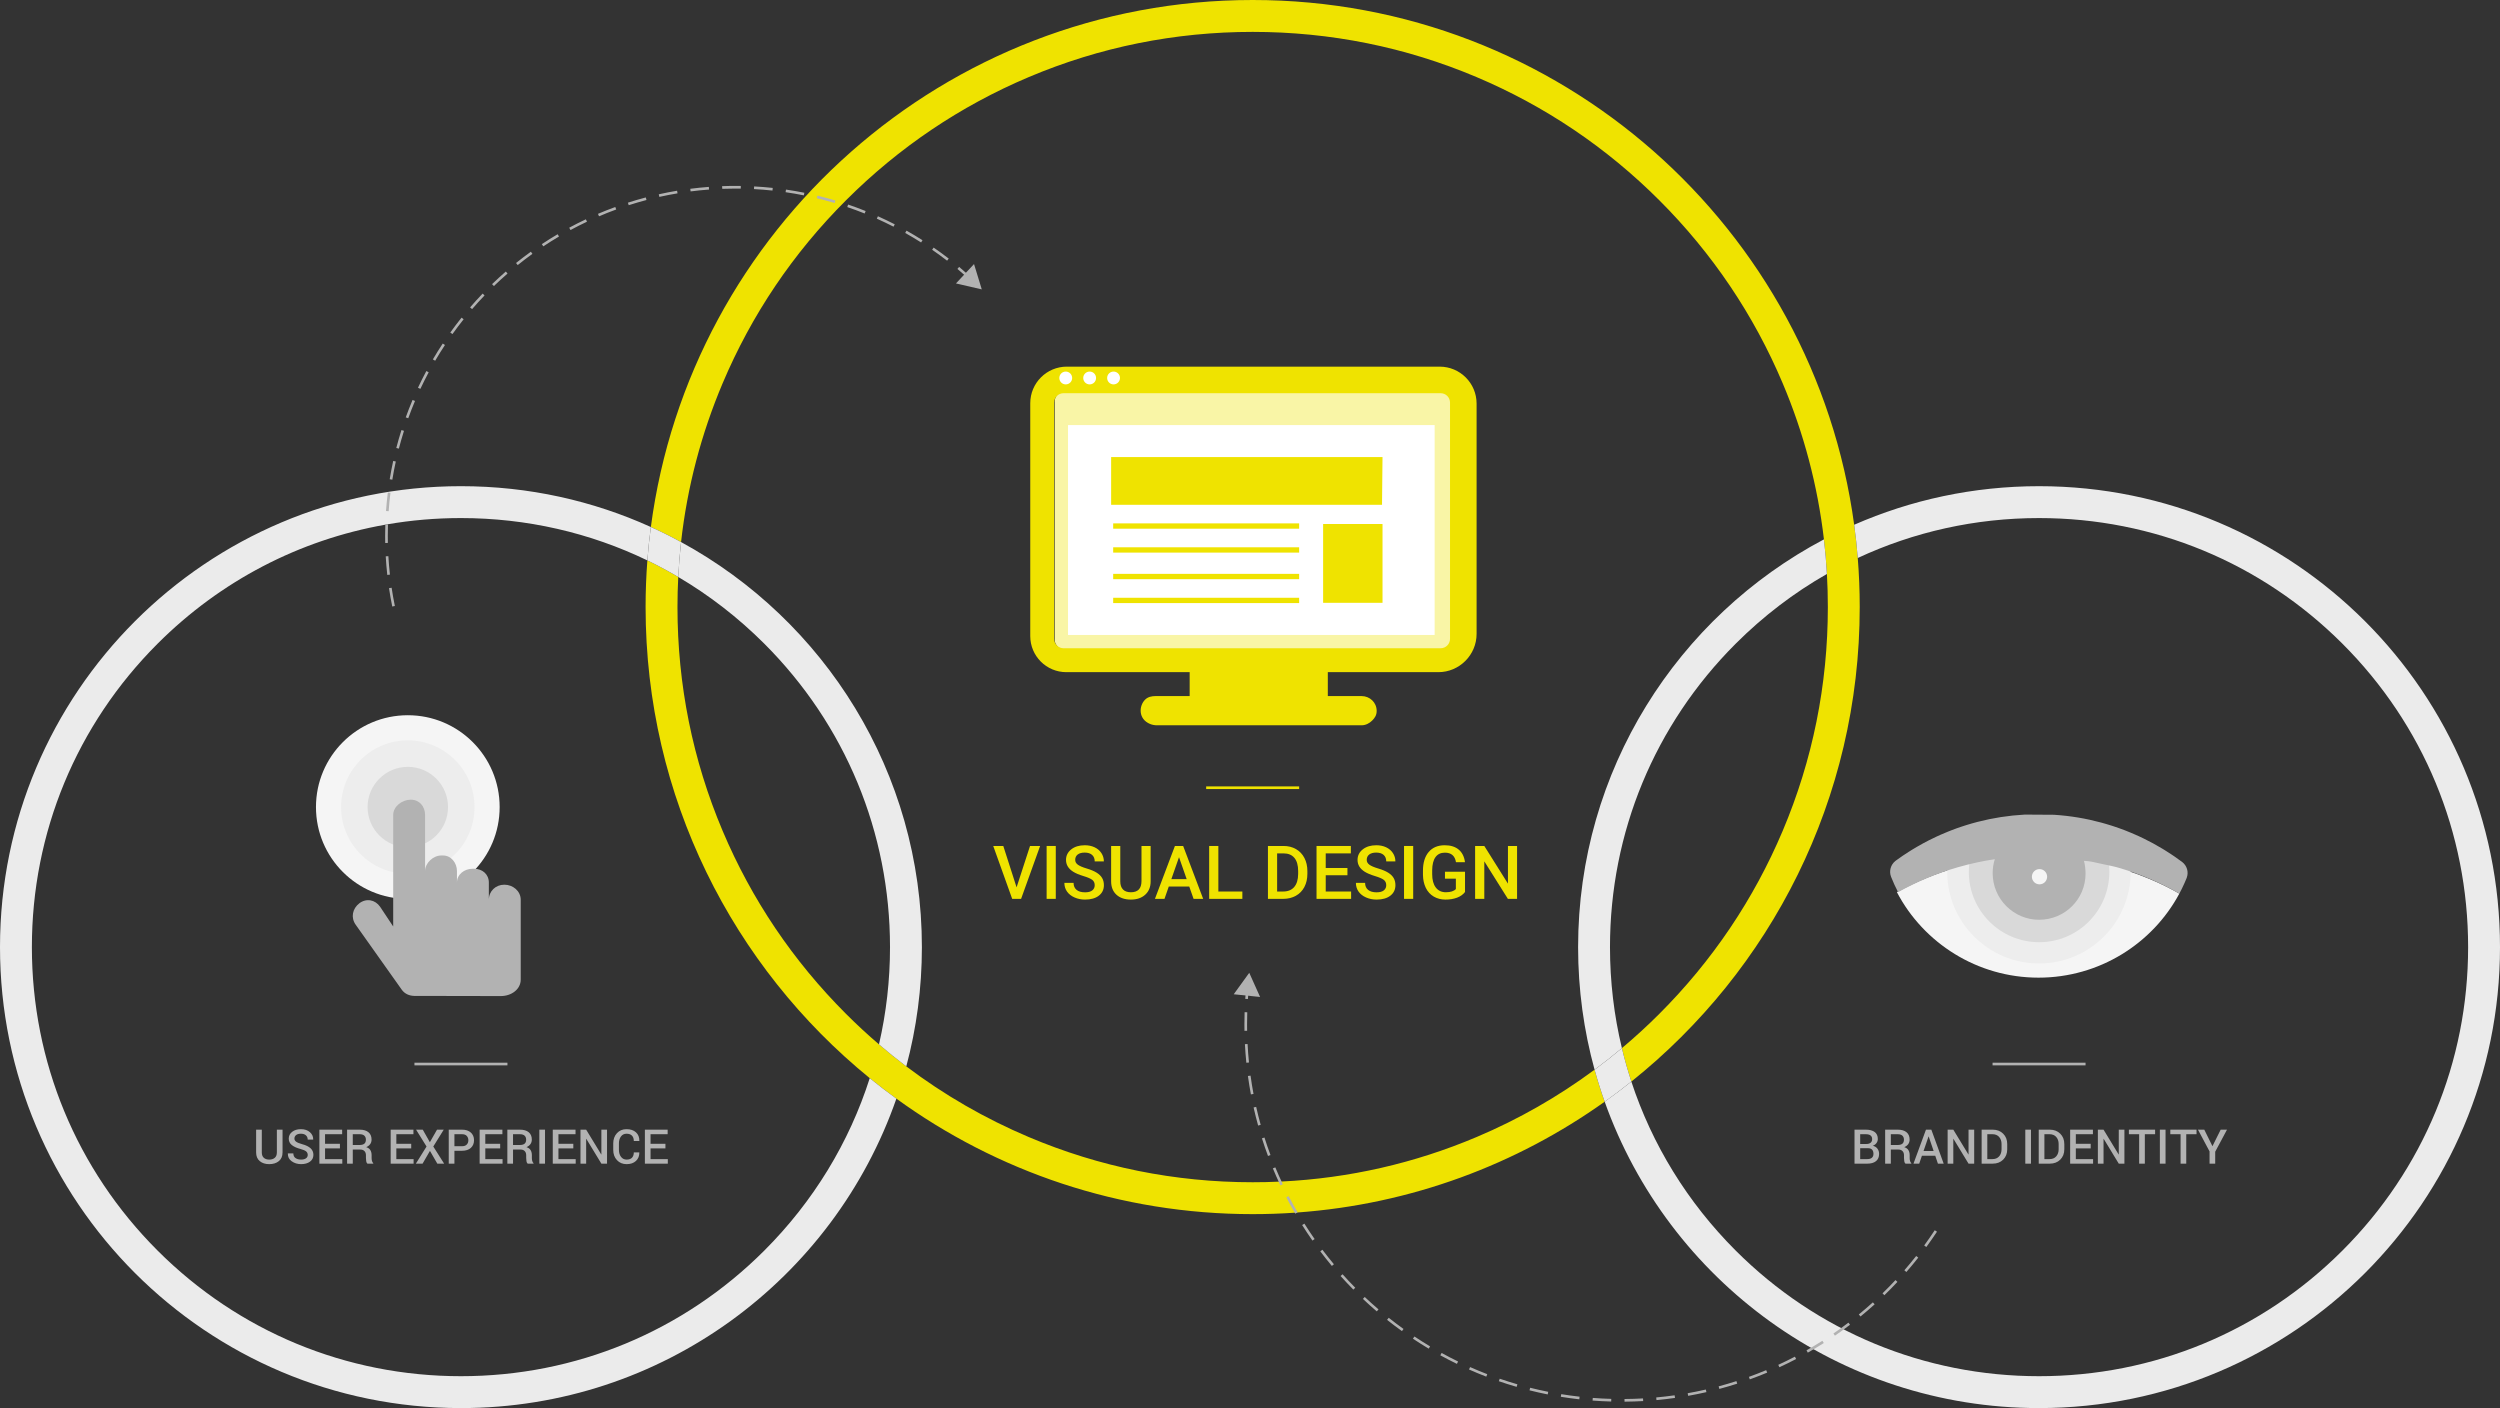 <?xml version="1.0" encoding="UTF-8"?><svg xmlns="http://www.w3.org/2000/svg" width="941" height="530.001" viewBox="0 0 941 530.001"><rect x="0" y="0" width="941" height="530.001" fill="#333333" stroke="none"/><defs><style>.cls-1{fill:#d9d9d9;}.cls-2{fill:#ebebeb;}.cls-3{fill:#f9f5a6;}.cls-4{isolation:isolate;}.cls-5{mix-blend-mode:multiply;}.cls-6{fill:#fff;}.cls-7{fill:#efe300;}.cls-8{fill:#efe300;}.cls-9{fill:#f5f5f5;}.cls-10{fill:#ededed;}.cls-11{fill:#b2b2b2;}</style></defs><g class="cls-4"><g id="Layer_2"><g id="art"><circle class="cls-9" cx="153.5" cy="303.781" r="34.569"/><circle class="cls-10" cx="153.5" cy="303.781" r="25.112"/><circle class="cls-1" cx="153.5" cy="303.781" r="15.139"/><path class="cls-7" d="M604,414.68c-33.11,23.6-72.76,38.59-115.72,41.71-.32.03-.64.05-.96.07-5.22.36-10.5.54-15.82.54-50.1,0-96.43-16.13-134.1-43.47-3.42-2.47-6.76-5.05-10.03-7.71-51.48-41.9-84.37-105.77-84.37-177.32,0-5.91.22-11.77.67-17.56,3.95,1.91,7.83,3.99,11.62,6.23-.19,3.76-.29,7.54-.29,11.33,0,29.23,5.72,57.58,17.01,84.27,10.9,25.78,26.51,48.93,46.4,68.82,4.02,4.02,8.16,7.86,12.44,11.52,3.35,2.87,6.78,5.63,10.28,8.28,14.18,10.72,29.6,19.62,46.1,26.6,26.69,11.29,55.04,17.01,84.27,17.01,3.28,0,6.54-.07,9.79-.22.36-.01.73-.03,1.09-.05,25.39-1.24,50.02-6.86,73.39-16.74,15.85-6.7,30.71-15.19,44.43-25.36,1.12,4.08,2.39,8.1,3.8,12.05Z"/><path class="cls-7" d="M700,228.5c0,72.29-33.56,136.73-85.96,178.6-1.35-4.14-2.55-8.33-3.56-12.58,4.87-4.08,9.57-8.39,14.11-12.93,19.89-19.89,35.5-43.04,46.4-68.82,11.29-26.69,17.01-55.04,17.01-84.27,0-4.17-.12-8.33-.35-12.46-.24-4.36-.62-8.7-1.12-13.02v-.01c-2.37-20.24-7.56-39.92-15.54-58.78-10.9-25.78-26.51-48.93-46.4-68.82-19.89-19.89-43.04-35.5-68.82-46.4-26.69-11.29-55.04-17.01-84.27-17.01s-57.58,5.72-84.27,17.01c-25.78,10.9-48.93,26.51-68.82,46.4-19.89,19.89-35.5,43.04-46.4,68.82-8.11,19.17-13.35,39.2-15.66,59.8-3.71-2.03-7.5-3.92-11.37-5.66C259.72,86.41,355.51,0,471.5,0c115.69,0,211.3,85.97,226.41,197.52.57,4.14,1.02,8.31,1.35,12.51.49,6.09.74,12.25.74,18.47Z"/><g class="cls-5"><path class="cls-2" d="M256.35,204.031c-.48,4.36-.84,8.74-1.06,13.14,11.68,6.88,22.56,15.29,32.41,25.13,30.5,30.51,47.3,71.06,47.3,114.2,0,12.48-1.41,24.74-4.15,36.61,3.35,2.87,6.78,5.63,10.28,8.28,3.83-14.32,5.87-29.36,5.87-44.89,0-65.81-36.65-123.07-90.65-152.47ZM287.7,470.701c-30.51,30.5-71.06,47.3-114.2,47.3s-83.69-16.8-114.2-47.3c-30.5-30.51-47.3-71.06-47.3-114.2s16.8-83.69,47.3-114.2c23.69-23.68,53.43-39.1,85.74-44.81.2-.04.4-.08.6-.11h.01c9.11-1.58,18.42-2.38,27.85-2.38,24.7,0,48.56,5.51,70.17,15.94.32-4.22.75-8.42,1.31-12.57-21.8-9.88-46-15.37-71.48-15.37C77.68,183.001,0,260.681,0,356.501s77.68,173.5,173.5,173.5c75.84,0,140.32-48.66,163.9-116.47-3.42-2.47-6.76-5.05-10.03-7.71-7.73,24.21-21.18,46.39-39.67,64.88Z"/><path class="cls-2" d="M256.35,204.031c-.48,4.36-.84,8.74-1.06,13.14-3.79-2.24-7.67-4.32-11.62-6.23.32-4.22.75-8.42,1.31-12.57,3.87,1.74,7.66,3.63,11.37,5.66Z"/></g><path class="cls-11" d="M106.347,425.204v8.578c0,1.418-.463,2.507-1.389,3.266s-2.136,1.138-3.63,1.138c-1.465,0-2.651-.381-3.56-1.143s-1.362-1.849-1.362-3.261v-8.578h2.136v8.571c0,.896.252,1.569.756,2.021.504.45,1.181.676,2.03.676.879,0,1.579-.226,2.101-.676.521-.451.782-1.124.782-2.021v-8.571h2.136Z"/><path class="cls-11" d="M115.83,434.704c0-.531-.197-.966-.593-1.304-.396-.339-1.095-.642-2.097-.91-1.43-.375-2.529-.871-3.3-1.489s-1.156-1.429-1.156-2.431c0-1.031.427-1.881,1.279-2.549s1.952-1.002,3.3-1.002c1.406,0,2.536.38,3.389,1.138.853.76,1.264,1.669,1.234,2.729l-.018.053h-2.048c0-.656-.223-1.188-.668-1.595s-1.081-.611-1.907-.611c-.779,0-1.378.17-1.797.509s-.629.777-.629,1.315c0,.485.228.889.682,1.21s1.205.626,2.254.912c1.377.369,2.423.879,3.138,1.529s1.072,1.48,1.072,2.487c0,1.066-.426,1.915-1.278,2.545-.853.63-1.974.944-3.362.944-1.336,0-2.508-.356-3.516-1.067-1.008-.713-1.497-1.684-1.468-2.914l.018-.053h2.057c0,.779.27,1.361.809,1.744.539.385,1.239.576,2.101.576.791,0,1.406-.159,1.846-.477.44-.318.659-.748.659-1.291Z"/><path class="cls-11" d="M127.95,432.245h-5.599v4.043h6.495v1.714h-8.631v-12.797h8.569v1.714h-6.434v3.612h5.599v1.714Z"/><path class="cls-11" d="M132.784,432.693v5.309h-2.136v-12.797h4.729c1.43,0,2.534.322,3.313.967s1.169,1.565,1.169,2.76c0,.662-.171,1.232-.514,1.709-.343.478-.843.86-1.499,1.147.721.229,1.239.603,1.556,1.12.316.519.475,1.156.475,1.912v1.063c0,.375.047.741.141,1.099s.252.63.475.817v.202h-2.197c-.234-.193-.385-.498-.452-.914s-.102-.823-.102-1.222v-1.028c0-.656-.188-1.178-.562-1.565s-.891-.58-1.547-.58h-2.848ZM132.784,430.979h2.478c.856,0,1.48-.164,1.872-.492s.589-.829.589-1.503c0-.644-.193-1.149-.58-1.516s-.976-.55-1.767-.55h-2.593v4.061Z"/><path class="cls-11" d="M154.783,432.245h-5.599v4.043h6.495v1.714h-8.631v-12.797h8.569v1.714h-6.434v3.612h5.599v1.714Z"/><path class="cls-11" d="M161.797,429.933l2.698-4.729h2.531l-3.938,6.346,4.087,6.451h-2.566l-2.777-4.808-2.777,4.808h-2.531l4.025-6.451-3.938-6.346h2.514l2.672,4.729Z"/><path class="cls-11" d="M171.043,433.15v4.852h-2.136v-12.797h5.001c1.412,0,2.519.365,3.318,1.094.8.731,1.199,1.69,1.199,2.879,0,1.201-.399,2.164-1.199,2.887-.8.725-1.906,1.086-3.318,1.086h-2.865ZM171.043,431.436h2.865c.791,0,1.386-.211,1.784-.633s.598-.958.598-1.608-.199-1.192-.598-1.626-.993-.65-1.784-.65h-2.865v4.518Z"/><path class="cls-11" d="M188.269,432.245h-5.599v4.043h6.495v1.714h-8.631v-12.797h8.569v1.714h-6.434v3.612h5.599v1.714Z"/><path class="cls-11" d="M193.103,432.693v5.309h-2.136v-12.797h4.729c1.43,0,2.534.322,3.313.967s1.169,1.565,1.169,2.76c0,.662-.171,1.232-.514,1.709-.343.478-.843.86-1.499,1.147.721.229,1.239.603,1.556,1.12.316.519.475,1.156.475,1.912v1.063c0,.375.047.741.141,1.099s.252.63.475.817v.202h-2.197c-.234-.193-.385-.498-.452-.914s-.102-.823-.102-1.222v-1.028c0-.656-.188-1.178-.562-1.565s-.891-.58-1.547-.58h-2.848ZM193.103,430.979h2.478c.856,0,1.48-.164,1.872-.492s.589-.829.589-1.503c0-.644-.193-1.149-.58-1.516s-.976-.55-1.767-.55h-2.593v4.061Z"/><path class="cls-11" d="M205.144,438.001h-2.136v-12.797h2.136v12.797Z"/><path class="cls-11" d="M215.797,432.245h-5.599v4.043h6.495v1.714h-8.631v-12.797h8.569v1.714h-6.434v3.612h5.599v1.714Z"/><path class="cls-11" d="M228.488,438.001h-2.127l-5.678-9.343-.053.018v9.325h-2.136v-12.797h2.136l5.678,9.334.053-.018v-9.316h2.127v12.797Z"/><path class="cls-11" d="M240.626,433.756l.018.053c.023,1.295-.397,2.349-1.261,3.159-.864.812-2.035,1.218-3.512,1.218-1.494,0-2.708-.502-3.643-1.507s-1.402-2.29-1.402-3.854v-2.435c0-1.559.462-2.844,1.385-3.853.923-1.012,2.122-1.517,3.599-1.517,1.512,0,2.703.398,3.573,1.19.87.795,1.293,1.862,1.27,3.204l-.018.053h-2.065c0-.861-.232-1.532-.698-2.013s-1.153-.721-2.062-.721c-.873,0-1.565.346-2.078,1.036s-.769,1.558-.769,2.6v2.449c0,1.055.263,1.927.787,2.617s1.231,1.036,2.122,1.036c.885,0,1.556-.236,2.013-.71.457-.473.685-1.142.685-2.006h2.057Z"/><path class="cls-11" d="M250.471,432.245h-5.6v4.043h6.496v1.714h-8.632v-12.797h8.569v1.714h-6.434v3.612h5.6v1.714Z"/><g class="cls-5"><path class="cls-2" d="M767.5,183.001c-24.75,0-48.29,5.18-69.59,14.52.57,4.14,1.02,8.31,1.35,12.51,21.1-9.84,44.27-15.03,68.24-15.03,43.14,0,83.69,16.8,114.2,47.3,30.5,30.51,47.3,71.06,47.3,114.2s-16.8,83.69-47.3,114.2c-30.51,30.5-71.06,47.3-114.2,47.3s-83.69-16.8-114.2-47.3c-18.16-18.17-31.46-39.89-39.26-63.6-3.27,2.62-6.62,5.15-10.04,7.58,23.92,67.21,88.09,115.32,163.5,115.32,95.82,0,173.5-77.68,173.5-173.5s-77.68-173.5-173.5-173.5ZM606,356.501c0-43.14,16.8-83.69,47.3-114.2,10.39-10.38,21.93-19.18,34.35-26.26-.24-4.36-.62-8.7-1.12-13.02-55.03,29.08-92.53,86.9-92.53,153.48,0,15.97,2.16,31.44,6.2,46.13,3.5-2.59,6.93-5.29,10.28-8.11-2.96-12.3-4.48-25.04-4.48-38.02Z"/><path class="cls-2" d="M614.04,407.101c-3.27,2.62-6.62,5.15-10.04,7.58-1.41-3.95-2.68-7.97-3.8-12.05,3.5-2.59,6.93-5.29,10.28-8.11,1.01,4.25,2.21,8.44,3.56,12.58Z"/></g><path class="cls-11" d="M698.04,438.001v-12.797h4.254c1.418,0,2.525.292,3.322.875s1.195,1.454,1.195,2.614c0,.58-.167,1.099-.501,1.556s-.797.797-1.389,1.02c.762.17,1.348.536,1.758,1.099s.615,1.216.615,1.96c0,1.201-.393,2.113-1.178,2.738-.785.623-1.869.935-3.252.935h-4.825ZM700.176,430.592h2.356c.662,0,1.185-.156,1.568-.47s.576-.758.576-1.332c0-.633-.202-1.103-.606-1.41-.404-.309-.996-.462-1.775-.462h-2.118v3.674ZM700.176,432.183v4.104h2.689c.738,0,1.307-.168,1.705-.504.398-.337.598-.823.598-1.461,0-.678-.167-1.204-.501-1.578s-.856-.561-1.565-.561h-2.927Z"/><path class="cls-11" d="M711.707,432.693v5.309h-2.136v-12.797h4.729c1.43,0,2.534.322,3.313.967s1.169,1.565,1.169,2.76c0,.662-.172,1.232-.515,1.709-.343.478-.842.86-1.498,1.147.721.229,1.239.603,1.556,1.12.316.519.475,1.156.475,1.912v1.063c0,.375.047.741.141,1.099s.252.63.475.817v.202h-2.197c-.234-.193-.386-.498-.453-.914s-.101-.823-.101-1.222v-1.028c0-.656-.188-1.178-.562-1.565s-.891-.58-1.547-.58h-2.848ZM711.707,430.979h2.478c.856,0,1.48-.164,1.872-.492s.589-.829.589-1.503c0-.644-.193-1.149-.58-1.516s-.976-.55-1.767-.55h-2.593v4.061Z"/><path class="cls-11" d="M728.424,435.013h-5.01l-1.02,2.988h-2.162l4.702-12.797h2.022l4.649,12.797h-2.171l-1.011-2.988ZM724.029,433.229h3.788l-1.855-5.467h-.053l-1.881,5.467Z"/><path class="cls-11" d="M743.084,438.001h-2.127l-5.678-9.343-.053.018v9.325h-2.136v-12.797h2.136l5.678,9.334.053-.018v-9.316h2.127v12.797Z"/><path class="cls-11" d="M745.888,438.001v-12.797h4.148c1.623,0,2.942.507,3.959,1.52s1.525,2.317,1.525,3.911v1.942c0,1.6-.509,2.903-1.525,3.911s-2.336,1.512-3.959,1.512h-4.148ZM748.023,426.918v9.369h1.951c1.06,0,1.894-.346,2.5-1.036s.91-1.583.91-2.678v-1.959c0-1.082-.304-1.97-.91-2.66s-1.44-1.036-2.5-1.036h-1.951Z"/><path class="cls-11" d="M764.459,438.001h-2.136v-12.797h2.136v12.797Z"/><path class="cls-11" d="M767.377,438.001v-12.797h4.148c1.623,0,2.942.507,3.959,1.52s1.525,2.317,1.525,3.911v1.942c0,1.6-.509,2.903-1.525,3.911s-2.336,1.512-3.959,1.512h-4.148ZM769.513,426.918v9.369h1.951c1.06,0,1.894-.346,2.5-1.036s.91-1.583.91-2.678v-1.959c0-1.082-.304-1.97-.91-2.66s-1.44-1.036-2.5-1.036h-1.951Z"/><path class="cls-11" d="M786.941,432.245h-5.599v4.043h6.495v1.714h-8.631v-12.797h8.569v1.714h-6.434v3.612h5.599v1.714Z"/><path class="cls-11" d="M799.633,438.001h-2.127l-5.678-9.343-.053.018v9.325h-2.136v-12.797h2.136l5.678,9.334.053-.018v-9.316h2.127v12.797Z"/><path class="cls-11" d="M811.182,426.918h-3.867v11.083h-2.136v-11.083h-3.867v-1.714h9.87v1.714Z"/><path class="cls-11" d="M815.11,438.001h-2.136v-12.797h2.136v12.797Z"/><path class="cls-11" d="M826.773,426.918h-3.867v11.083h-2.136v-11.083h-3.867v-1.714h9.87v1.714Z"/><path class="cls-11" d="M832.768,431.427l3.094-6.223h2.382l-4.439,8.306v4.491h-2.127v-4.606l-4.368-8.191h2.382l3.076,6.223Z"/><path class="cls-11" d="M147.643,228.295c-.466-2.279-.878-4.606-1.224-6.918l.989-.148c.343,2.295.752,4.604,1.214,6.865l-.98.201ZM145.772,216.4c-.256-2.316-.454-4.672-.587-7l.998-.057c.133,2.31.329,4.647.584,6.947l-.994.109ZM144.992,204.385c-.017-.879-.026-1.761-.026-2.644,0-1.454.024-2.929.072-4.382l.999.033c-.047,1.441-.071,2.905-.071,4.349,0,.877.009,1.751.026,2.624l-1,.019ZM146.292,192.42l-.997-.07c.164-2.325.392-4.677.679-6.989l.992.123c-.285,2.295-.511,4.629-.674,6.936ZM147.673,180.555l-.987-.16c.376-2.305.818-4.626,1.315-6.899l.977.213c-.493,2.257-.932,4.56-1.304,6.847ZM150.133,168.865l-.968-.25c.585-2.261,1.239-4.532,1.942-6.75l.953.303c-.698,2.201-1.347,4.454-1.928,6.697ZM153.663,157.437l-.94-.338c.789-2.193,1.651-4.398,2.561-6.556l.921.389c-.903,2.141-1.758,4.329-2.542,6.505ZM158.232,146.371l-.905-.424c.989-2.113,2.049-4.229,3.151-6.288l.882.473c-1.094,2.043-2.146,4.143-3.128,6.239ZM163.797,135.782l-.863-.506c1.179-2.013,2.428-4.021,3.712-5.97l.835.551c-1.274,1.933-2.514,3.926-3.684,5.925ZM170.304,125.747l-.814-.582c1.362-1.903,2.788-3.789,4.24-5.606l.781.625c-1.441,1.802-2.856,3.674-4.207,5.562ZM177.694,116.352l-.757-.654c1.52-1.761,3.112-3.509,4.729-5.195l.722.693c-1.606,1.673-3.185,3.407-4.694,5.156ZM185.903,107.669l-.694-.719c1.672-1.615,3.415-3.211,5.179-4.743l.655.756c-1.751,1.52-3.481,3.103-5.14,4.706ZM363.998,104.366c-1.176-1.055-2.394-2.108-3.623-3.133l.641-.768c1.237,1.031,2.466,2.094,3.65,3.156l-.668.744ZM194.863,99.772l-.627-.779c1.814-1.458,3.694-2.889,5.586-4.252l.584.812c-1.878,1.352-3.743,2.772-5.543,4.219ZM356.489,98.118c-1.84-1.418-3.735-2.801-5.633-4.108l.567-.824c1.913,1.318,3.823,2.712,5.676,4.14l-.61.793ZM204.498,92.723l-.553-.834c1.94-1.287,3.94-2.54,5.947-3.724l.508.861c-1.991,1.175-3.977,2.418-5.902,3.696ZM346.701,91.26c-1.956-1.241-3.97-2.444-5.984-3.578l.49-.871c2.03,1.142,4.059,2.354,6.03,3.606l-.536.844ZM214.729,86.585l-.475-.881c2.045-1.103,4.151-2.167,6.259-3.163l.428.904c-2.093.988-4.183,2.045-6.212,3.14ZM336.329,85.326c-2.06-1.058-4.175-2.072-6.287-3.017l.408-.912c2.128.951,4.26,1.974,6.336,3.038l-.457.891ZM225.471,81.409l-.393-.92c2.151-.918,4.344-1.784,6.519-2.575l.342.94c-2.157.785-4.333,1.645-6.468,2.556ZM325.455,80.363c-2.153-.864-4.353-1.681-6.538-2.425l.322-.947c2.202.751,4.419,1.573,6.588,2.444l-.373.928ZM236.649,77.237l-.307-.951c2.231-.718,4.499-1.381,6.742-1.97l.254.967c-2.225.585-4.476,1.242-6.689,1.954ZM314.171,76.422c-2.218-.662-4.484-1.272-6.734-1.813l.234-.973c2.267.546,4.55,1.16,6.786,1.827l-.286.959ZM248.178,74.108l-.218-.977c2.276-.507,4.596-.958,6.894-1.342l.165.986c-2.281.381-4.582.829-6.841,1.332ZM302.571,73.534c-2.264-.454-4.576-.854-6.873-1.187l.144-.99c2.314.336,4.644.739,6.925,1.196l-.196.981ZM259.945,72.048l-.127-.992c2.312-.296,4.663-.534,6.987-.707l.074.998c-2.307.171-4.641.407-6.935.701ZM290.754,71.725c-2.301-.245-4.641-.432-6.954-.556l.054-.998c2.33.124,4.687.312,7.006.56l-.106.994ZM271.851,71.071l-.037-1c1.64-.06,3.322-.102,4.912-.089.705,0,1.409.006,2.113.017l-.016,1c-.723-.011-1.431-.019-2.172-.017-1.584,0-3.198.029-4.8.089Z"/><polygon class="cls-11" points="359.824 106.687 369.541 108.927 366.623 99.391 359.824 106.687"/><rect class="cls-11" x="750" y="400.001" width="35" height="1"/><rect class="cls-8" x="454" y="296.001" width="35" height="1"/><rect class="cls-11" x="156" y="400.001" width="35" height="1"/><path class="cls-11" d="M189.852,333.001h-.038c-3.243,0-5.814,2.423-5.814,5.666v-6.499c0-3.067-2.431-5.167-5.499-5.167h-.635c-3.067,0-5.866,2.1-5.866,5.167v-4.291c0-3.067-2.174-5.876-5.242-5.876h-.635c-3.067,0-6.123,2.809-6.123,5.876v-21.104c0-3.243-2.135-5.773-5.378-5.773h-.038c-3.243,0-6.585,2.53-6.585,5.773v41.946l-4.948-7.448c-1.872-2.648-5.16-3.27-7.808-1.27h.019c-2.648,2-3.268,5.401-1.396,8.049l17.356,24.478c1.113,1.575,2.863,2.284,4.653,2.329.896,0,32.599.065,32.599.065,4.06,0,7.526-2.574,7.526-6.185v-30.07c0-3.243-2.906-5.666-6.148-5.666Z"/><path class="cls-9" d="M820.3,336.361c-10.07,18.83-30.15,31.63-53,31.63-23.07,0-43.3-13.05-53.3-32.17v-.01c7-3.92,14.79-7.09,22.7-9.37,2.47-.72,5.1-1.35,7.65-1.89,2.22-.47,4.525-.87,6.795-1.2,4.48-.66,9.078-.87,13.728-.91.66-.01,1.334-.01,2.004-.01,2.89,0,5.777.14,8.617.41,1.42.13,2.833.3,4.233.49,1.41.2,2.804.42,4.193.67h.01c2.26,0,4.5.57,6.71,1.07.32.07.63.14.95.21,2.22.49,4.41.99,6.56,1.65,6.83,2.07,13.36,4.7,19.53,7.98.88.47,1.76.95,2.62,1.45Z"/><path class="cls-10" d="M801.981,328.192c0,19.024-15.428,34.464-34.464,34.464-19.024,0-34.58-15.439-34.58-34.464,0-1.188.063-2.353.063-3.518v-.034c3-.807,5.707-1.513,8.564-2.118,2.487-.527,5.066-.975,7.61-1.345,5.019-.739,10.169-.975,15.379-1.02.74-.011,1.493-.011,2.244-.011,3.238,0,6.472.157,9.654.459,1.591.146,3.175.384,4.743.597,1.58.224,3.141.798,4.698.798h.011c2.532,0,5.042.591,7.518,1.151.358.078.706.133,1.065.211,2.487.549,4.941,1.097,7.35,1.837.09,1.031.146,1.938.146,2.991Z"/><path class="cls-1" d="M793.959,328.192c0,14.599-11.832,26.453-26.442,26.453-14.599,0-26.453-11.854-26.453-26.453,0-1.927.213-3.809.605-5.613,0-.022.011-.034.011-.056,2.487-.527,5.008-.975,7.552-1.345,5.019-.739,10.14-.975,15.35-1.02.74-.011,1.479-.011,2.23-.011,3.238,0,6.465.157,9.647.459,1.591.146,3.171.384,4.739.597,1.58.224,3.137.798,4.694.798h.011c2.532,0,5.042.591,7.518,1.151.358,1.714.538,3.213.538,5.039Z"/><path class="cls-11" d="M713.82,323.771c-.14.11-.28.21-.42.32.06-.06.13-.11.19-.16.08-.06.15-.11.23-.16Z"/><path class="cls-11" d="M823.1,330.341c-.01.05-.03.11-.05.16-.53,1.31-1.1,2.59-1.72,3.85-.14.29-.28.58-.43.86-.19.39-.39.77-.6,1.15-.86-.5-1.74-.98-2.62-1.45-6.17-3.31-12.7-6.03-19.53-8.09-2.15-.66-4.34-1.08-6.56-1.54-.32-.07-.63-.14-.95-.21-2.06-.47-4.15-.99-6.25-1.05.4,1.28.61,3.21.61,4.81,0,9.65-7.82,17.37-17.48,17.37-9.65,0-17.48-7.88-17.48-17.54,0-1.83.28-3.6.81-5.26-2.15.32-4.28.7-6.39,1.15-2.55.54-5.07,1.17-7.54,1.89-7.91,2.28-15.43,5.45-22.48,9.37-.98-1.88-1.87-3.81-2.65-5.8,0-.01-.01-.03-.01-.04-.8-2.09-.13-4.47,1.6-5.87.01-.01.01-.02.02-.01.14-.11.28-.21.42-.32,1.5-1.1,3.03-2.14,4.6-3.13.4-.26.8-.51,1.2-.75.01-.01.02-.02.03-.02.07-.05.14-.09.21-.13q.01-.01.02-.01c.53-.33,1.06-.64,1.59-.95.85-.5,1.7-.98,2.56-1.44.66-.36,1.33-.71,2-1.05.91-.47,1.82-.91,2.74-1.33.52-.25,1.05-.49,1.57-.72.99-.44,1.97-.86,2.97-1.25.41-.17.83-.33,1.25-.49,1.27-.5,2.55-.96,3.84-1.38.59-.2,1.19-.4,1.8-.58.69-.22,1.38-.42,2.08-.62s1.4-.39,2.1-.57c5.73-1.48,11.68-2.41,17.79-2.74l10.96.07c6.11.39,12.05,1.39,17.77,2.94.57.16,1.15.32,1.72.49.38.11.76.22,1.13.34.29.08.59.17.88.27.29.09.59.18.88.28.76.25,1.51.51,2.26.78.61.21,1.2.44,1.8.66.13.05.26.1.38.15.71.27,1.41.56,2.1.85.59.24,1.18.49,1.76.76.39.16.77.33,1.15.51.03.01.05.02.07.03.63.29,1.25.59,1.87.89,2.4,1.17,4.74,2.44,7.02,3.82.3.18.6.37.9.55.82.5,1.63,1.02,2.43,1.56.38.24.75.5,1.12.75.99.68,1.97,1.38,2.94,2.1.02.02.04.03.06.05,1.79,1.37,2.51,3.76,1.73,5.88Z"/><path class="cls-8" d="M541,153.372c0-1.861-1.509-3.37-3.37-3.37h-135.259c-1.861,0-3.37,1.509-3.37,3.37v85.259c0,1.861,1.509,3.37,3.37,3.37h135.259c1.861,0,3.37-1.509,3.37-3.37v-85.259Z"/><rect class="cls-3" x="397" y="147.501" width="151" height="97" rx="3.569" ry="3.569"/><rect class="cls-6" x="402" y="160.001" width="138" height="79"/><path class="cls-7" d="M401.566,138.001c-7.609,0-13.778,6.168-13.778,13.778v87.648c0,7.497,6.077,13.574,13.574,13.574h46.426v9h-12.757c-1.571,0-2.995.316-4.019,1.352-2.352,2.326-2.651,7.302,1.902,9.159.838.342,1.747.489,2.652.489h76.916c1.571,0,2.995-.766,4.019-1.802,1.036-1.025,1.674-2.054,1.674-3.625,0-3.131-2.551-5.572-5.693-5.572h-12.694v-9h41.604c7.918,0,14.396-6.478,14.396-14.396v-86.699c0-7.679-6.225-13.905-13.905-13.905h-140.318ZM545.788,240.471c0,1.95-1.58,3.53-3.53,3.53h-141.94c-1.95,0-3.53-1.58-3.53-3.53v-88.94c0-1.95,1.58-3.53,3.53-3.53h141.94c1.95,0,3.53,1.58,3.53,3.53v88.94Z"/><polygon class="cls-8" points="504.52 185.82 504.486 185.831 504.509 185.808 504.52 185.82"/><polygon class="cls-8" points="520.192 190.001 418.231 190.001 418.231 172.05 520.38 172.05 520.192 190.001"/><rect class="cls-8" x="419" y="197.001" width="70" height="2"/><rect class="cls-8" x="419" y="216.001" width="70" height="2"/><rect class="cls-8" x="419" y="206.001" width="70" height="2"/><rect class="cls-8" x="419" y="225.001" width="70" height="2"/><circle class="cls-9" cx="767.67" cy="329.998" r="2.87"/><rect class="cls-8" x="498.023" y="197.235" width="22.357" height="29.665"/><circle class="cls-6" cx="401.144" cy="142.272" r="2.415"/><circle class="cls-6" cx="410.144" cy="142.272" r="2.415"/><circle class="cls-6" cx="419.144" cy="142.272" r="2.415"/><path class="cls-11" d="M611.471,527.587l-.008-1c2.32-.018,4.666-.092,6.971-.221l.057.998c-2.321.13-4.684.205-7.019.223ZM606.455,527.537c-2.334-.065-4.693-.186-7.012-.363l.076-.998c2.302.177,4.644.298,6.963.361l-.027,1ZM623.493,526.995l-.092-.996c2.316-.212,4.647-.483,6.928-.806l.141.99c-2.298.325-4.644.598-6.977.811ZM594.449,526.703c-2.334-.262-4.675-.582-6.957-.954l.16-.986c2.267.368,4.591.686,6.908.946l-.111.994ZM635.422,525.393l-.176-.984c2.28-.405,4.577-.872,6.827-1.389l.225.975c-2.267.52-4.58.99-6.876,1.398ZM582.557,524.86c-2.303-.458-4.607-.977-6.852-1.541l.244-.971c2.228.56,4.517,1.076,6.803,1.531l-.195.981ZM647.158,522.787l-.258-.967c2.225-.593,4.473-1.254,6.684-1.964l.307.951c-2.228.716-4.492,1.382-6.732,1.98ZM570.864,522.011c-2.245-.649-4.497-1.362-6.695-2.119l.326-.945c2.182.751,4.418,1.459,6.646,2.103l-.277.961ZM658.634,519.192l-.34-.941c2.167-.781,4.352-1.632,6.493-2.527l.386.922c-2.156.902-4.356,1.759-6.539,2.547ZM559.441,518.17c-2.178-.838-4.365-1.742-6.501-2.688l.404-.914c2.121.94,4.293,1.838,6.456,2.669l-.359.934ZM669.76,514.627l-.418-.908c2.1-.967,4.205-2,6.257-3.072l.463.887c-2.066,1.08-4.186,2.121-6.302,3.094ZM548.381,513.364c-2.101-1.02-4.201-2.108-6.245-3.231l.482-.877c2.028,1.115,4.114,2.195,6.2,3.21l-.438.898ZM680.464,509.135l-.494-.869c2.015-1.145,4.024-2.353,5.974-3.593l.537.844c-1.963,1.248-3.987,2.466-6.017,3.618ZM537.775,507.636c-1.993-1.188-3.993-2.449-5.946-3.748l.554-.832c1.94,1.289,3.926,2.541,5.904,3.721l-.512.859ZM690.665,502.752l-.566-.824c1.911-1.312,3.812-2.687,5.65-4.086l.606.795c-1.851,1.409-3.765,2.794-5.689,4.115ZM527.697,501.032c-1.898-1.363-3.784-2.788-5.606-4.236l.623-.783c1.808,1.438,3.681,2.853,5.566,4.207l-.584.812ZM700.29,495.529l-.633-.773c1.779-1.455,3.558-2.985,5.286-4.548l.67.742c-1.74,1.573-3.531,3.114-5.323,4.579ZM518.22,493.603c-1.772-1.514-3.53-3.092-5.226-4.691l.685-.728c1.685,1.589,3.431,3.156,5.19,4.659l-.65.76ZM709.275,487.52l-.695-.719c1.658-1.607,3.302-3.282,4.885-4.978l.731.683c-1.594,1.707-3.249,3.394-4.92,5.014ZM509.405,485.407c-1.635-1.654-3.254-3.375-4.811-5.113l.744-.668c1.547,1.727,3.155,3.436,4.778,5.078l-.711.703ZM717.557,478.783l-.754-.656c1.514-1.739,3.011-3.547,4.448-5.372l.785.619c-1.447,1.838-2.954,3.658-4.479,5.409ZM501.315,476.5c-1.487-1.782-2.955-3.632-4.362-5.498l.799-.602c1.397,1.853,2.854,3.689,4.331,5.459l-.768.641ZM725.072,469.375l-.807-.59c1.37-1.874,2.709-3.802,3.978-5.729l.836.551c-1.279,1.94-2.628,3.882-4.008,5.769ZM494.006,466.95c-1.342-1.916-2.648-3.882-3.881-5.845l.846-.531c1.225,1.947,2.522,3.899,3.853,5.802l-.818.574ZM487.532,456.82c-1.167-2.009-2.302-4.078-3.371-6.148l.889-.459c1.062,2.056,2.188,4.11,3.348,6.106l-.865.502ZM481.942,446.186c-.992-2.1-1.946-4.255-2.836-6.407l.924-.383c.884,2.138,1.831,4.278,2.816,6.362l-.904.428ZM477.273,435.109c-.815-2.192-1.584-4.427-2.284-6.641l.953-.301c.695,2.197,1.458,4.416,2.269,6.592l-.938.35ZM473.56,423.659c-.624-2.247-1.199-4.538-1.71-6.811l.976-.219c.506,2.256,1.077,4.53,1.696,6.762l-.963.268ZM470.839,411.936c-.429-2.285-.807-4.616-1.124-6.931l.991-.135c.314,2.297.69,4.612,1.115,6.882l-.982.184ZM469.123,400.023c-.234-2.315-.414-4.671-.534-7.001l.999-.051c.119,2.312.297,4.652.53,6.952l-.995.1ZM468.418,388.01c-.014-.809-.021-1.619-.021-2.431,0-1.52.024-3.065.072-4.593l1.0.031c-.047,1.518-.072,3.053-.072,4.561,0,.806.007,1.61.021,2.413l-1,.018ZM469.715,376.041l-.998-.066c.061-.911.13-1.821.209-2.728l.996.086c-.078.9-.147,1.803-.207,2.708Z"/><polygon class="cls-11" points="474.298 375.258 470.219 366.159 464.377 374.24 474.298 375.258"/><path class="cls-7" d="M382.642,333.997l5.059-15.572h3.801l-7.164,19.906h-3.35l-7.137-19.906h3.787l5.004,15.572Z"/><path class="cls-7" d="M397.394,338.331h-3.445v-19.906h3.445v19.906Z"/><path class="cls-7" d="M412.05,333.204c0-.875-.308-1.55-.923-2.023s-1.725-.952-3.329-1.435-2.88-1.02-3.828-1.613c-1.813-1.14-2.721-2.625-2.721-4.457,0-1.603.654-2.926,1.962-3.965s3.006-1.559,5.093-1.559c1.386,0,2.62.256,3.705.766,1.085.511,1.937,1.237,2.557,2.181s.93,1.989.93,3.138h-3.445c0-1.039-.326-1.853-.978-2.44s-1.584-.882-2.796-.882c-1.13,0-2.008.242-2.632.725-.624.483-.936,1.157-.936,2.023,0,.73.337,1.338,1.012,1.825s1.786.962,3.336,1.422,2.794.984,3.732,1.572,1.627,1.263,2.064,2.023.656,1.652.656,2.673c0,1.659-.636,2.978-1.907,3.958s-2.996,1.47-5.175,1.47c-1.44,0-2.764-.267-3.972-.8s-2.147-1.27-2.816-2.208-1.005-2.032-1.005-3.281h3.459c0,1.13.374,2.005,1.121,2.625s1.818.93,3.213.93c1.203,0,2.107-.244,2.714-.731s.909-1.133.909-1.935Z"/><path class="cls-7" d="M433.104,318.425v13.303c0,2.114-.677,3.789-2.03,5.024s-3.156,1.853-5.407,1.853c-2.278,0-4.088-.608-5.428-1.825s-2.01-2.905-2.01-5.065v-13.289h3.445v13.316c0,1.331.337,2.347,1.012,3.049s1.668,1.053,2.981,1.053c2.661,0,3.992-1.403,3.992-4.211v-13.207h3.445Z"/><path class="cls-7" d="M447.638,333.696h-7.711l-1.613,4.635h-3.596l7.519-19.906h3.103l7.533,19.906h-3.609l-1.627-4.635ZM440.897,330.907h5.769l-2.885-8.258-2.885,8.258Z"/><path class="cls-7" d="M458.589,335.569h9.037v2.762h-12.496v-19.906h3.459v17.145Z"/><path class="cls-7" d="M477.251,338.331v-19.906h5.879c1.759,0,3.32.393,4.683,1.176,1.362.784,2.418,1.897,3.165,3.336.747,1.44,1.121,3.09,1.121,4.949v.998c0,1.887-.376,3.546-1.128,4.977s-1.823,2.534-3.213,3.309-2.982,1.162-4.778,1.162h-5.729ZM480.71,321.214v14.355h2.256c1.813,0,3.206-.567,4.177-1.702s1.465-2.764,1.483-4.888v-1.107c0-2.16-.47-3.81-1.408-4.949-.939-1.139-2.302-1.709-4.088-1.709h-2.42Z"/><path class="cls-7" d="M507.179,329.444h-8.176v6.125h9.557v2.762h-13.016v-19.906h12.92v2.789h-9.461v5.496h8.176v2.734Z"/><path class="cls-7" d="M521.78,333.204c0-.875-.308-1.55-.923-2.023s-1.725-.952-3.329-1.435-2.88-1.02-3.828-1.613c-1.813-1.14-2.721-2.625-2.721-4.457,0-1.603.654-2.926,1.962-3.965s3.006-1.559,5.093-1.559c1.386,0,2.62.256,3.705.766,1.085.511,1.937,1.237,2.557,2.181s.93,1.989.93,3.138h-3.445c0-1.039-.326-1.853-.978-2.44s-1.584-.882-2.796-.882c-1.13,0-2.008.242-2.632.725-.624.483-.936,1.157-.936,2.023,0,.73.337,1.338,1.012,1.825s1.786.962,3.336,1.422,2.794.984,3.732,1.572,1.627,1.263,2.064,2.023.656,1.652.656,2.673c0,1.659-.636,2.978-1.907,3.958s-2.996,1.47-5.175,1.47c-1.44,0-2.764-.267-3.972-.8s-2.147-1.27-2.816-2.208-1.005-2.032-1.005-3.281h3.459c0,1.13.374,2.005,1.121,2.625s1.818.93,3.213.93c1.203,0,2.107-.244,2.714-.731s.909-1.133.909-1.935Z"/><path class="cls-7" d="M531.925,338.331h-3.445v-19.906h3.445v19.906Z"/><path class="cls-7" d="M551.435,335.747c-.72.939-1.718,1.649-2.994,2.133s-2.726.725-4.348.725c-1.668,0-3.144-.378-4.43-1.135s-2.276-1.839-2.974-3.247-1.06-3.051-1.087-4.929v-1.559c0-3.008.72-5.357,2.16-7.048s3.45-2.536,6.029-2.536c2.215,0,3.974.549,5.277,1.647s2.087,2.678,2.352,4.737h-3.391c-.383-2.397-1.772-3.596-4.17-3.596-1.55,0-2.728.558-3.534,1.673-.807,1.116-1.224,2.753-1.251,4.911v1.529c0,2.149.453,3.818,1.36,5.007s2.167,1.782,3.78,1.782c1.769,0,3.026-.401,3.773-1.203v-3.897h-4.102v-2.625h7.547v7.629Z"/><path class="cls-7" d="M571.026,338.331h-3.459l-8.873-14.123v14.123h-3.459v-19.906h3.459l8.9,14.178v-14.178h3.432v19.906Z"/></g></g></g></svg>